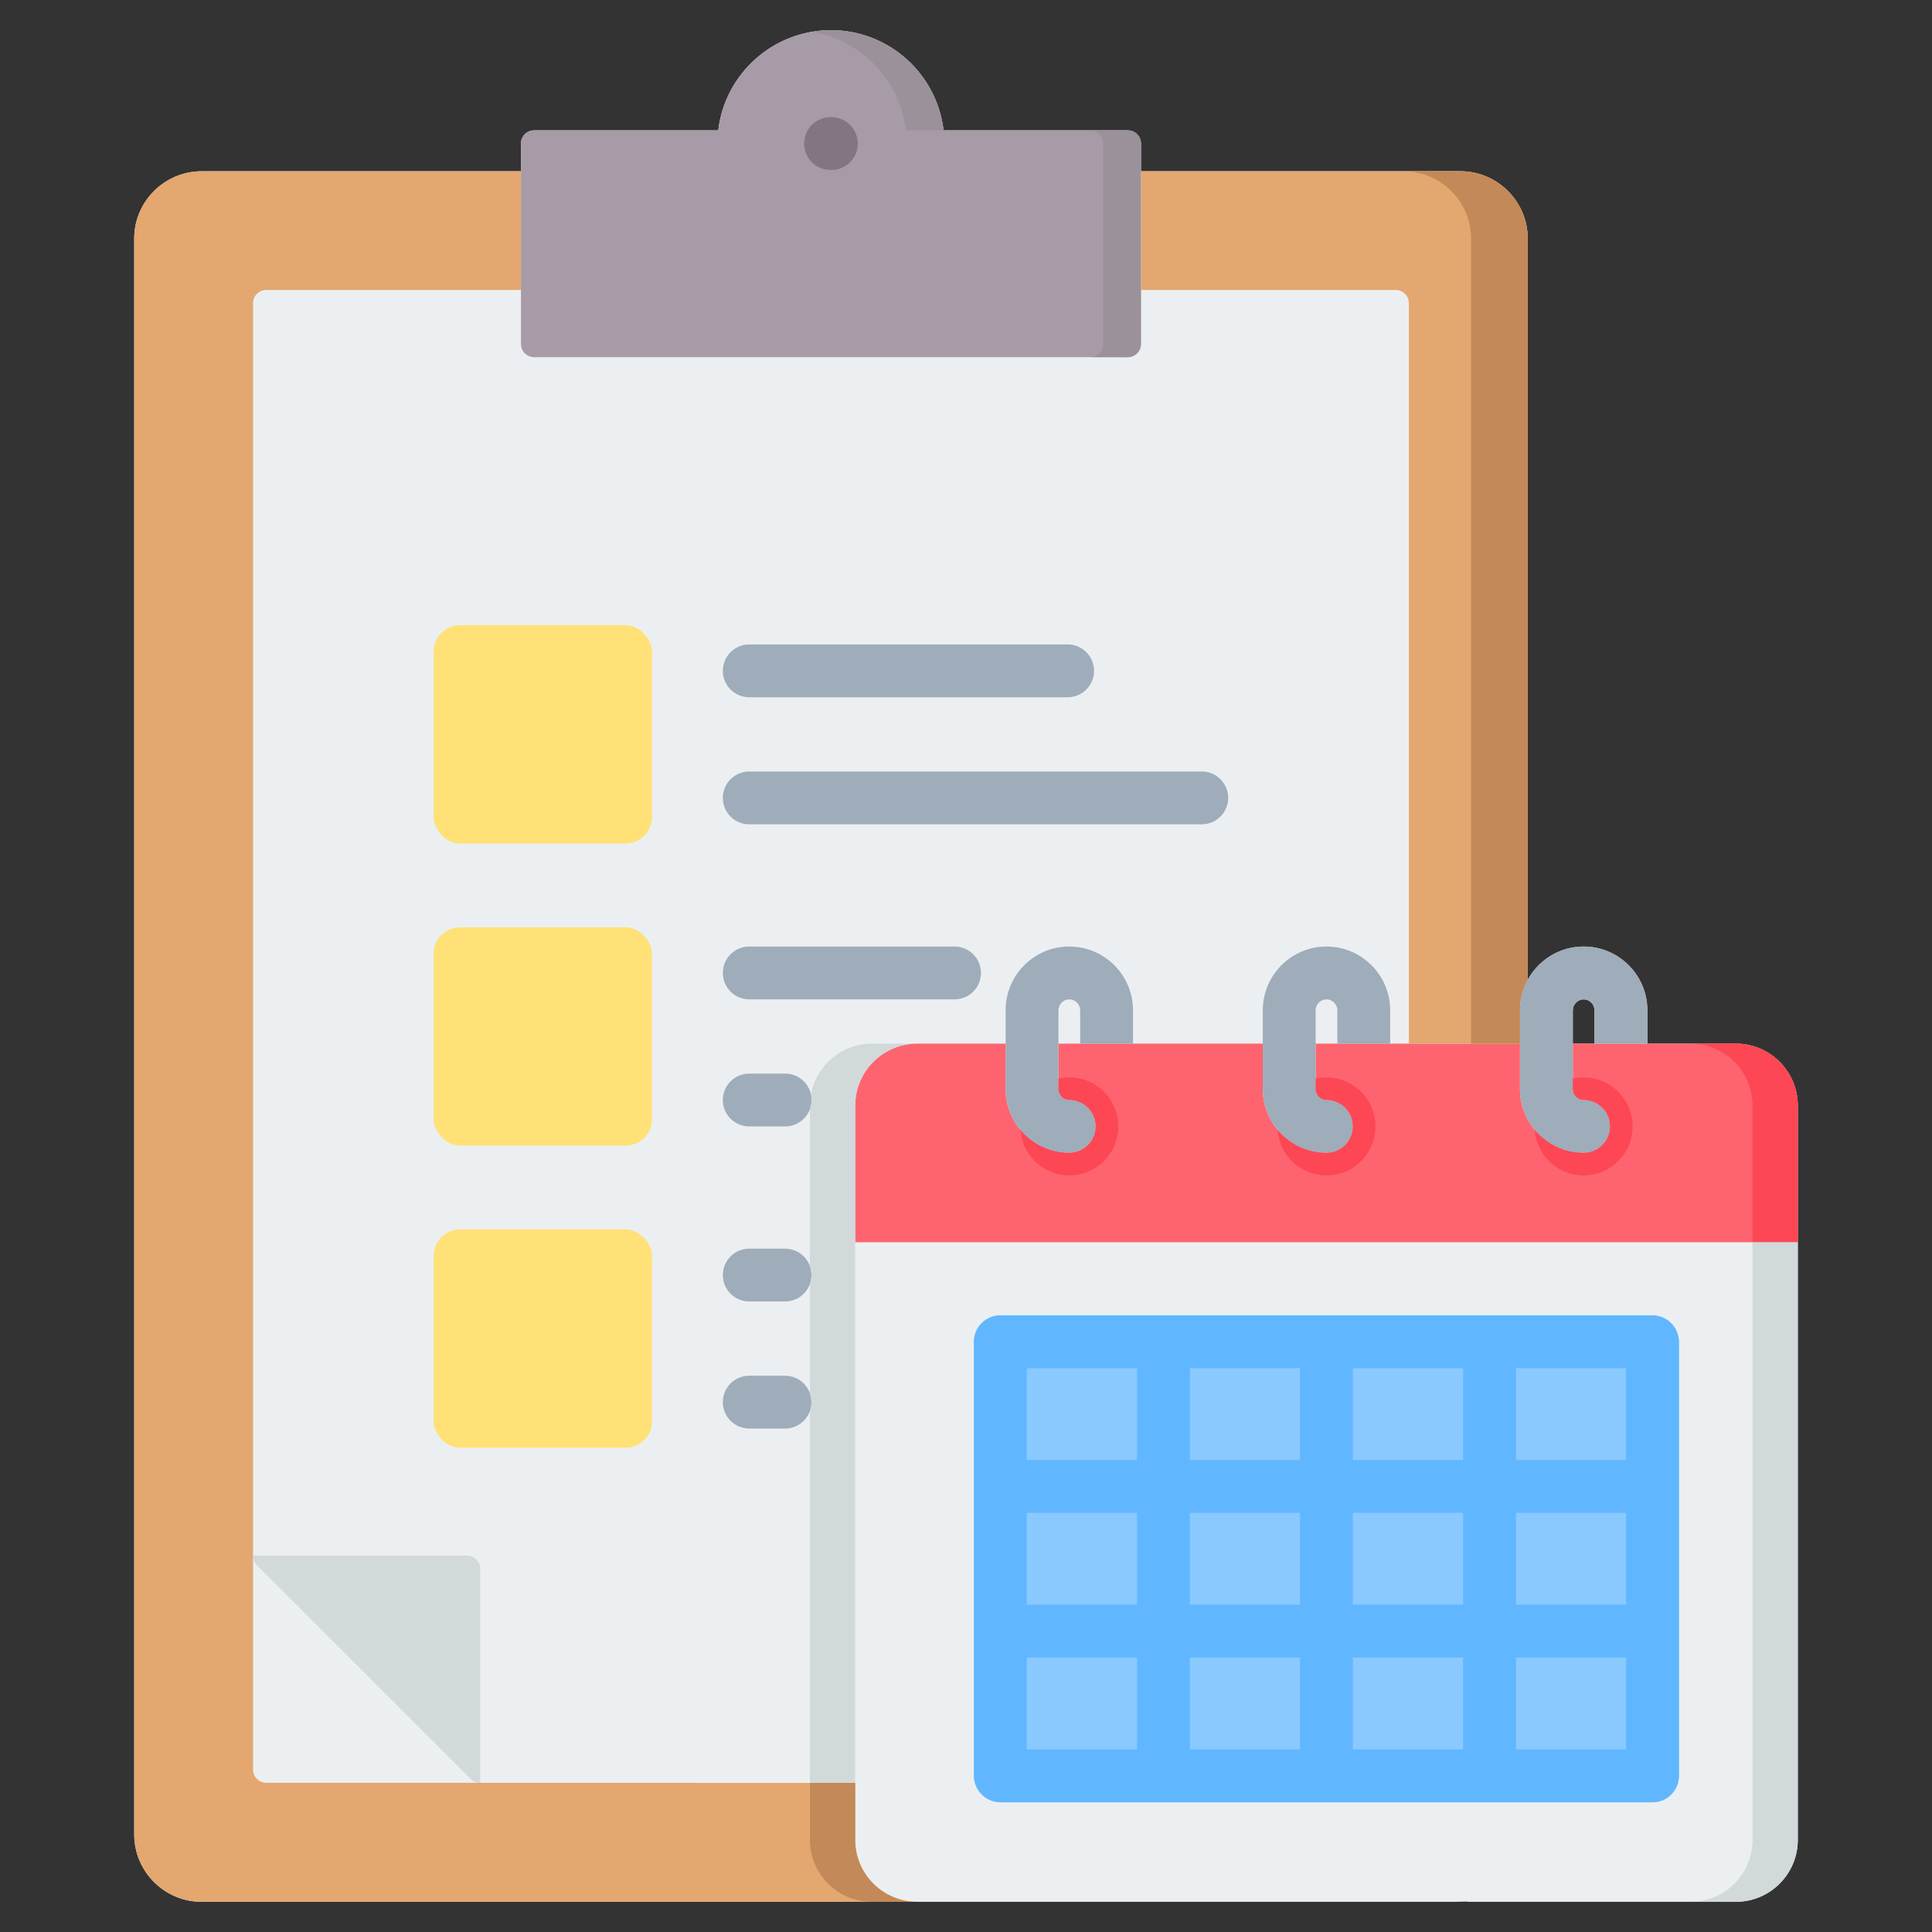 <?xml version="1.0" encoding="UTF-8"?> <svg xmlns="http://www.w3.org/2000/svg" id="Layer_1" viewBox="0 0 512 512" data-name="Layer 1"><rect x="0" y="0" width="512" height="512" fill="#333333" stroke="none"/><path d="m460.023 276.571h-23.455v-8.837c0-9.314-7.578-16.893-16.893-16.893-6.388 0-11.957 3.576-14.818 8.835v-196.441c0-9.843-8.021-17.85-17.879-17.85h-84.615v-7.342c0-1.933-1.567-3.5-3.5-3.5h-48.812c-1.739-14.923-14.458-26.543-29.84-26.543s-28.128 11.621-29.869 26.543h-48.784c-1.933 0-3.5 1.567-3.5 3.5v7.342h-84.615c-9.858 0-17.879 8.007-17.879 17.85v422.886c0 9.858 8.021 17.879 17.879 17.879h406.58c9.05 0 16.413-7.362 16.413-16.412v-194.576c0-9.065-7.363-16.441-16.413-16.441zm-37.455 0h-5.757v-8.837c0-1.568 1.312-2.893 2.864-2.893 1.568 0 2.893 1.325 2.893 2.893z" fill="#eceff1"></path><path d="m460.023 276.571h-43.211v12.041c0 1.568 1.312 2.893 2.864 2.893 3.866 0 7 3.134 7 7s-3.134 7-7 7c-9.299 0-16.864-7.578-16.864-16.893v-12.041h-54.156v12.041c0 1.568 1.312 2.893 2.864 2.893 3.866 0 7 3.134 7 7s-3.134 7-7 7c-9.299 0-16.864-7.578-16.864-16.893v-12.041h-54.156v12.041c0 1.568 1.312 2.893 2.864 2.893 3.866 0 7 3.134 7 7s-3.134 7-7 7c-9.299 0-16.864-7.578-16.864-16.893v-12.041h-23.455c-9.05 0-16.413 7.375-16.413 16.441v36.198h249.804v-36.198c0-9.065-7.363-16.441-16.413-16.441z" fill="#fe646f"></path><rect fill="#8ac9fe" height="129.032" rx="7" width="186.835" x="258.102" y="348.589"></rect><path d="m298.863 34.543h-48.812c-1.739-14.923-14.458-26.543-29.84-26.543s-28.128 11.621-29.869 26.543h-48.784c-1.933 0-3.5 1.567-3.5 3.5v53.116c0 1.933 1.567 3.5 3.5 3.5h157.306c1.933 0 3.5-1.567 3.5-3.5v-53.116c0-1.933-1.567-3.5-3.5-3.5z" fill="#a79ba7"></path><g fill="#9b919b"><path d="m240.051 34.543h10c-1.739-14.923-14.458-26.543-29.84-26.543-1.705 0-3.374.15-5.002.424 13.063 2.198 23.295 12.849 24.842 26.12z"></path><path d="m298.863 34.543h-10c1.933 0 3.5 1.567 3.5 3.5v53.116c0 1.933-1.567 3.5-3.5 3.5h10c1.933 0 3.5-1.567 3.5-3.5v-53.116c0-1.933-1.567-3.5-3.5-3.5z"></path></g><path d="m124.791 471.485c.656.656 1.543.975 2.472.975h.003v-56.705c0-1.933-1.567-3.5-3.5-3.5h-56.711v.044c0 .928.369 1.818 1.025 2.475z" fill="#d2d9db"></path><path d="m385.598 504h3.229l.004-.057c-1.074.034-2.151.057-3.234.057z"></path><path d="m220.326 45.043h-.23c-3.866 0-7-3.134-7-7s3.134-7 7-7h.23c3.866 0 7 3.134 7 7s-3.134 7-7 7z" fill="#837683"></path><g fill="#e3a76f"><path d="m373.367 80.347v196.224h29.444v-8.837c0-2.916.742-5.661 2.046-8.058v-196.441c0-9.843-8.021-17.85-17.879-17.85h-84.615v31.461h67.504c1.933 0 3.5 1.567 3.5 3.5z"></path><path d="m226.632 487.588v-15.098l-156.077-.037c-1.933 0-3.5-1.567-3.5-3.5v-388.606c0-1.933 1.567-3.5 3.5-3.5h67.503v-31.461h-84.615c-9.858 0-17.879 8.007-17.879 17.85v422.886c0 9.858 8.021 17.879 17.879 17.879h189.601c-9.05 0-16.413-7.362-16.413-16.412z"></path></g><path d="m437.937 348.589h-172.835c-3.866 0-7 3.134-7 7v115.032c0 3.866 3.134 7 7 7h172.835c3.866 0 7-3.134 7-7v-115.032c0-3.866-3.134-7-7-7zm-7 38.334h-29.194v-24.334h29.194zm-115.612 14h29.195v24.334h-29.195zm-14 24.334h-29.223v-24.334h29.223zm43.195-38.334h-29.195v-24.334h29.195zm14-24.334h29.223v24.334h-29.223zm-14 76.669v24.363h-29.195v-24.363zm14 0h29.223v24.363h-29.223zm0-14v-24.334h29.223v24.334zm43.223-24.334h29.194v24.334h-29.194zm-100.418-38.334v24.334h-29.223v-24.334zm-29.223 76.669h29.223v24.363h-29.223zm129.641 24.363v-24.363h29.194v24.363z" fill="#60b7ff"></path><path d="m318.477 218.454h-119.921c-3.866 0-7-3.134-7-7s3.134-7 7-7h119.921c3.866 0 7 3.134 7 7s-3.134 7-7 7zm-35.545-33.675h-84.376c-3.866 0-7-3.134-7-7s3.134-7 7-7h84.376c3.866 0 7 3.134 7 7s-3.134 7-7 7z" fill="#9facba"></path><rect fill="#ffe177" height="57.856" rx="7" width="57.884" x="114.916" y="165.688"></rect><rect fill="#ffe177" height="57.856" rx="7" width="57.884" x="114.916" y="325.812"></rect><rect fill="#ffe177" height="57.856" rx="7" width="57.884" x="114.916" y="245.75"></rect><path d="m389.857 63.235v213.335h12.954v-8.837c0-2.916.742-5.661 2.046-8.058v-196.44c0-9.843-8.021-17.85-17.879-17.85h-15c9.858 0 17.879 8.007 17.879 17.85z" fill="#c48958"></path><path d="m460.023 276.571h-12c9.05 0 16.413 7.375 16.413 16.441v36.198h12v-36.198c0-9.065-7.363-16.441-16.413-16.441z" fill="#fd4755"></path><path d="m464.436 329.209v158.378c0 9.05-7.363 16.412-16.413 16.412h12c9.05 0 16.413-7.362 16.413-16.412v-158.378z" fill="#d2d9db"></path><path d="m214.632 472.46v15.128c0 9.05 7.363 16.412 16.413 16.412h12c-9.05 0-16.413-7.362-16.413-16.412v-15.128z" fill="#c48958"></path><path d="m208.075 298.516h-9.519c-3.866 0-7-3.134-7-7s3.134-7 7-7h9.519c3.866 0 7 3.134 7 7s-3.134 7-7 7zm44.891-33.675h-54.41c-3.866 0-7-3.134-7-7s3.134-7 7-7h54.41c3.866 0 7 3.134 7 7s-3.134 7-7 7zm-44.92 113.738h-9.49c-3.866 0-7-3.134-7-7s3.134-7 7-7h9.49c3.866 0 7 3.134 7 7s-3.134 7-7 7zm0-33.676h-9.49c-3.866 0-7-3.134-7-7s3.134-7 7-7h9.49c3.866 0 7 3.134 7 7s-3.134 7-7 7z" fill="#9facba"></path><path d="m214.915 290.037c.103.477.16.971.16 1.479 0 .857-.161 1.673-.443 2.432v41.602c.263.736.414 1.526.414 2.353s-.151 1.617-.414 2.353v28.969c.263.736.414 1.526.414 2.353s-.151 1.617-.414 2.353v98.528h12v-179.448c0-9.065 7.363-16.441 16.413-16.441h-12c-8.034 0-14.726 5.818-16.13 13.466z" fill="#d2d9db"></path><g fill="#9facba"><path d="m419.676 291.504c-1.553 0-2.864-1.325-2.864-2.893v-20.878c0-1.568 1.312-2.893 2.864-2.893 1.568 0 2.893 1.325 2.893 2.893v8.837h14v-8.837c0-9.314-7.578-16.893-16.893-16.893s-16.864 7.578-16.864 16.893v20.878c0 9.314 7.565 16.893 16.864 16.893 3.866 0 7-3.134 7-7s-3.134-7-7-7z"></path><path d="m351.52 291.504c-1.553 0-2.864-1.325-2.864-2.893v-20.878c0-1.568 1.312-2.893 2.864-2.893 1.568 0 2.893 1.325 2.893 2.893v8.837h14v-8.837c0-9.314-7.578-16.893-16.893-16.893s-16.864 7.578-16.864 16.893v20.878c0 9.314 7.565 16.893 16.864 16.893 3.866 0 7-3.134 7-7s-3.134-7-7-7z"></path><path d="m283.363 291.504c-1.552 0-2.864-1.325-2.864-2.893v-20.878c0-1.568 1.312-2.893 2.864-2.893 1.568 0 2.893 1.325 2.893 2.893v8.837h14v-8.837c0-9.314-7.578-16.893-16.893-16.893s-16.864 7.578-16.864 16.893v20.878c0 9.314 7.565 16.893 16.864 16.893 3.866 0 7-3.134 7-7s-3.134-7-7-7z"></path></g><g fill="#fd4755"><path d="m351.52 305.504c-5.2 0-9.854-2.372-12.95-6.09.464 6.756 6.076 12.097 12.95 12.097 7.177 0 12.995-5.818 12.995-12.995s-5.818-12.995-12.995-12.995c-.985 0-1.941.119-2.864.327v2.764c0 1.568 1.312 2.893 2.864 2.893 3.866 0 7 3.134 7 7s-3.134 7-7 7z"></path><path d="m283.363 305.504c-5.191 0-9.838-2.365-12.934-6.072.474 6.746 6.083 12.075 12.949 12.075 7.177 0 12.995-5.818 12.995-12.995s-5.818-12.995-12.995-12.995c-.991 0-1.951.121-2.878.331v2.765c0 1.568 1.312 2.893 2.864 2.893 3.866 0 7 3.134 7 7s-3.134 7-7 7z"></path><path d="m419.676 305.504c-5.208 0-9.87-2.379-12.966-6.107.453 6.766 6.07 12.118 12.951 12.118 7.177 0 12.995-5.818 12.995-12.995s-5.818-12.995-12.995-12.995c-.98 0-1.931.118-2.85.323v2.763c0 1.568 1.312 2.893 2.864 2.893 3.866 0 7 3.134 7 7s-3.134 7-7 7z"></path></g></svg> 